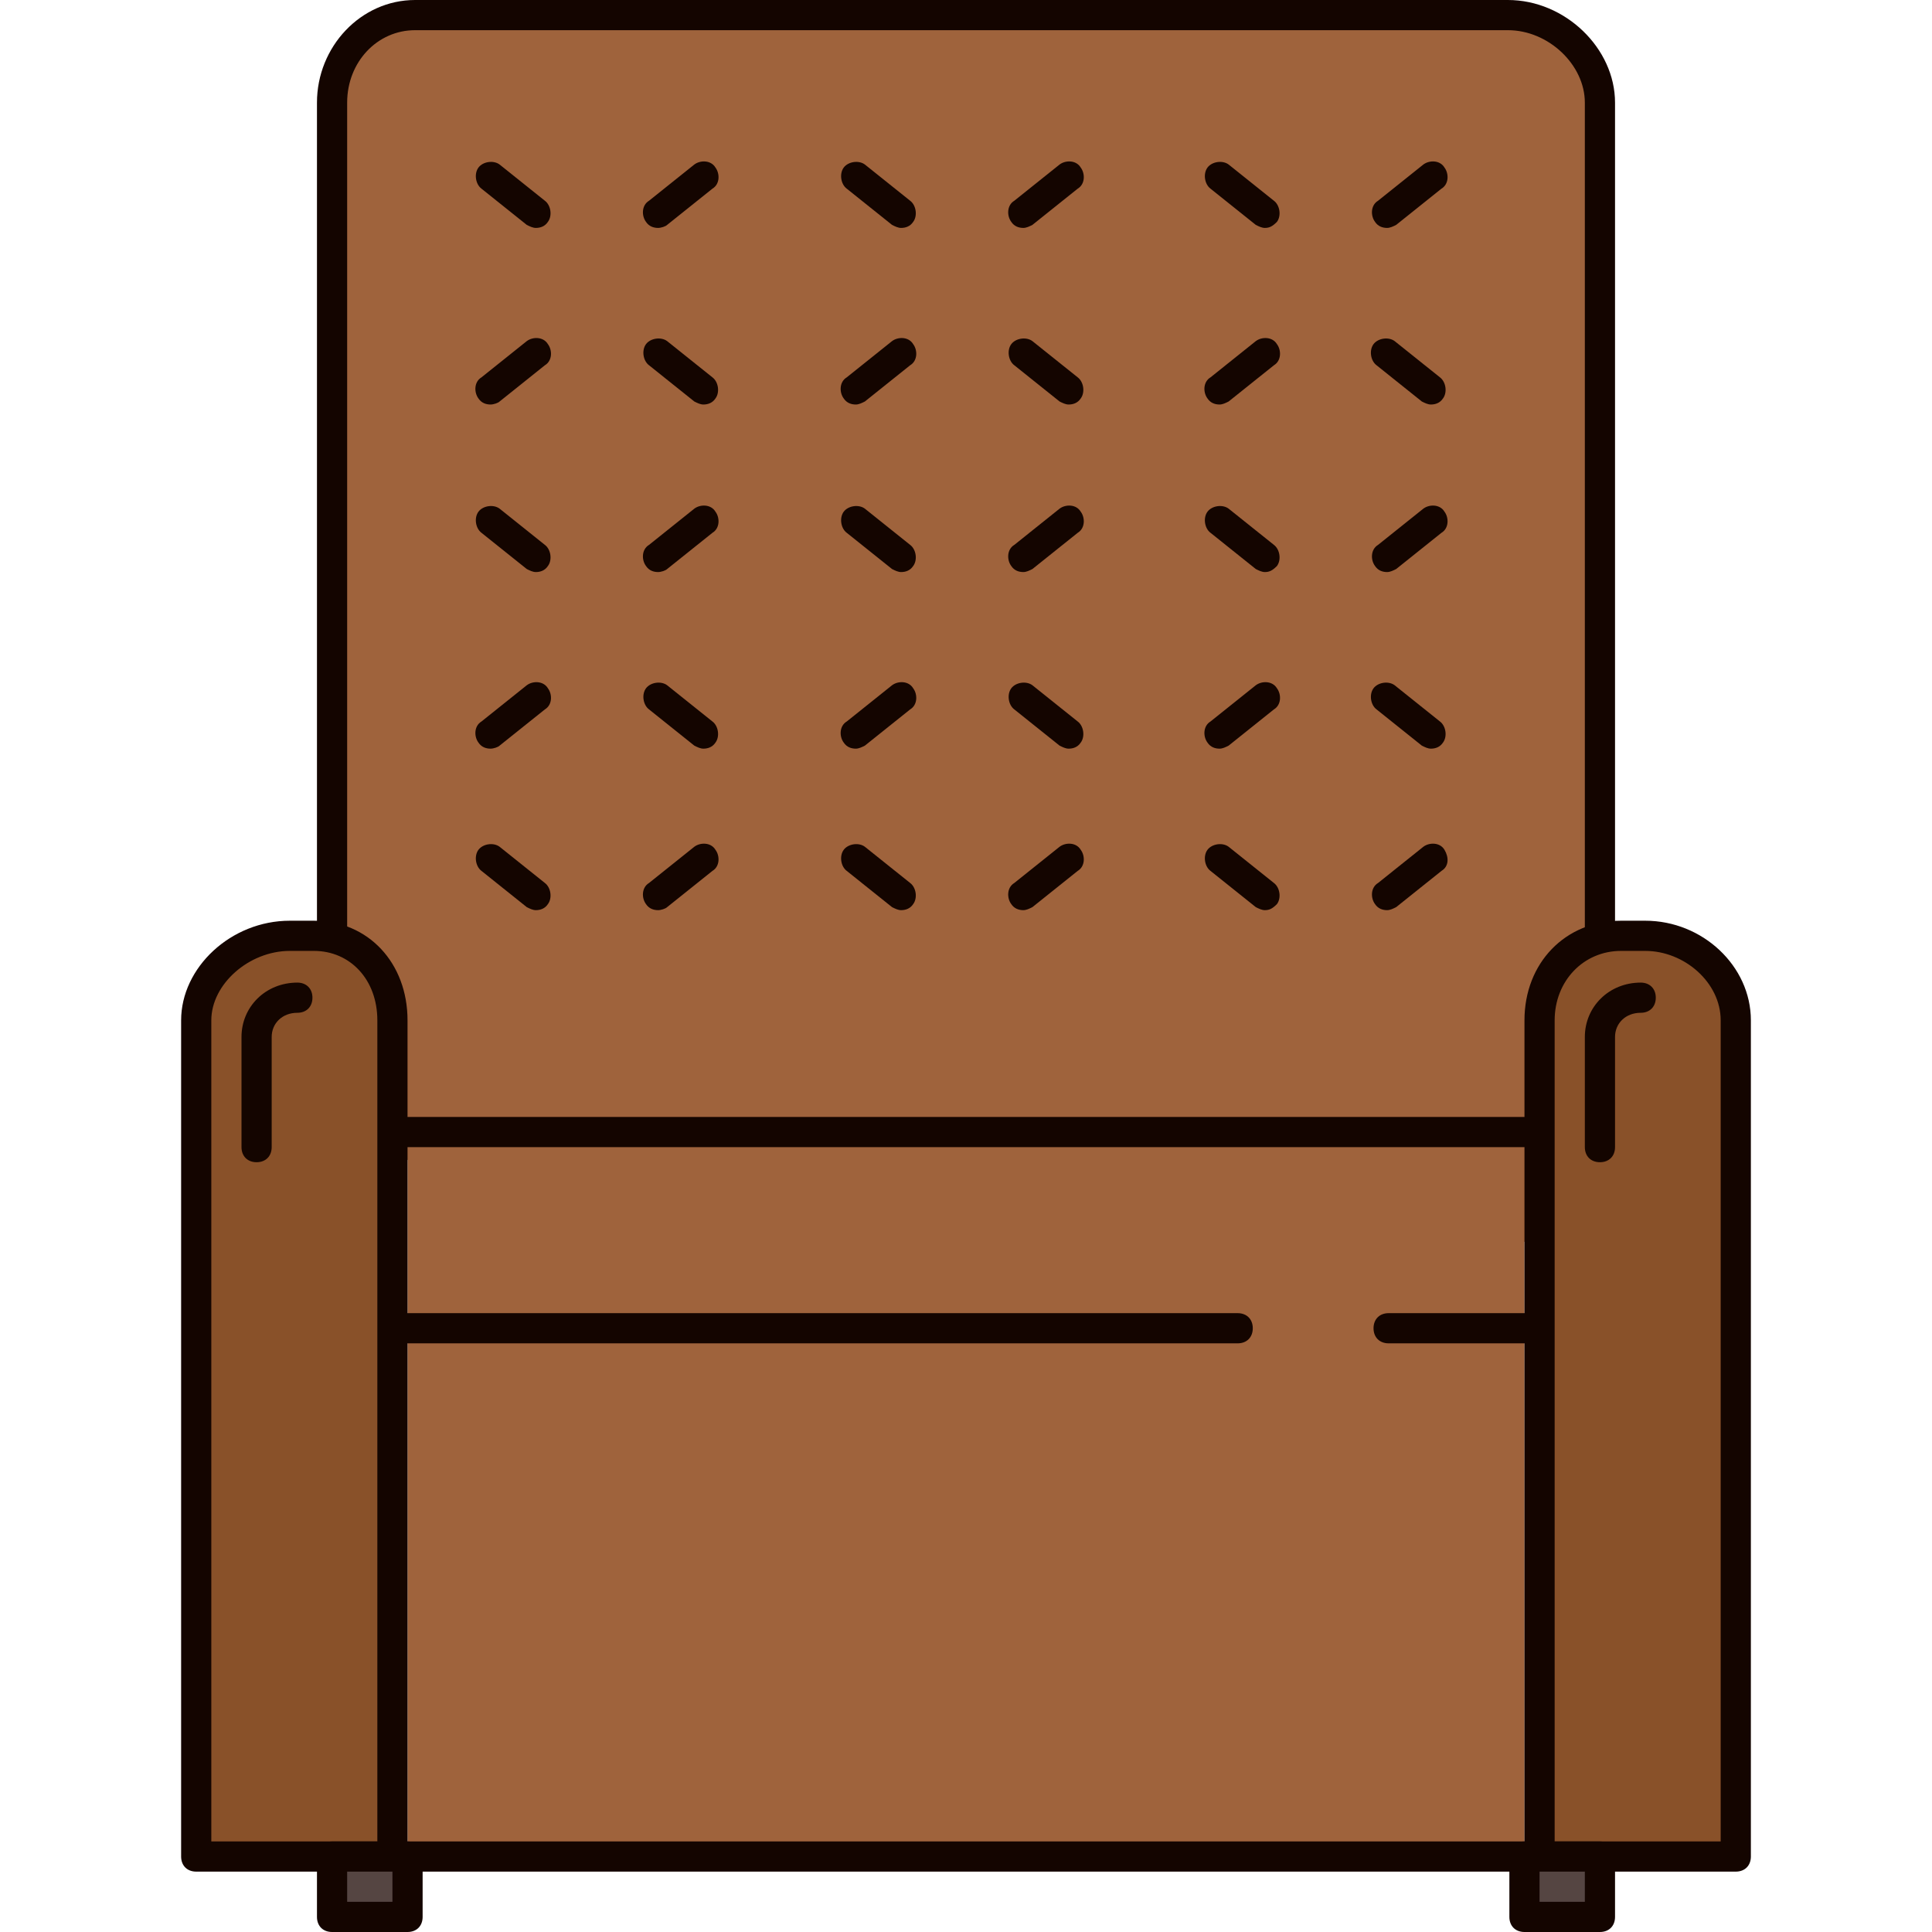 <?xml version="1.0" encoding="iso-8859-1"?>
<!-- Generator: Adobe Illustrator 19.0.0, SVG Export Plug-In . SVG Version: 6.00 Build 0)  -->
<svg version="1.1" id="Layer_1" xmlns="http://www.w3.org/2000/svg" xmlns:xlink="http://www.w3.org/1999/xlink" x="0px" y="0px"
	 viewBox="0 0 512 512" style="enable-background:new 0 0 512 512;" xml:space="preserve">
<g>
	<polygon style="fill:#9F633C;" points="87.6,244.4 98,303.6 154,324.8 433.2,329.6 422.4,248.4 415.6,220 94,220 	"/>
	<rect x="108" y="300" style="fill:#9F633C;" width="296" height="192"/>
	<path style="fill:#9F633C;" d="M88,248V27.2C88,14.8,97.6,4,110,4h289.6C412,4,424,14.8,424,27.2V248"/>
</g>
<g>
	<path style="fill:#140500;" d="M424,252c-2.4,0-4-1.6-4-4V27.2c0-10-9.6-19.2-20.4-19.2H110c-10,0-18,8.4-18,19.2V248
		c0,2.4-1.6,4-4,4s-4-1.6-4-4V27.2C84,12.4,95.6,0,110,0h289.6C414.8,0,428,12.8,428,27.2V248C428,250.4,426.4,252,424,252z"/>
	<path style="fill:#140500;" d="M404,304H104c-2.4,0-4-1.6-4-4s1.6-4,4-4h300c2.4,0,4,1.6,4,4S406.4,304,404,304z"/>
	<path style="fill:#140500;" d="M404,356h-36c-2.4,0-4-1.6-4-4s1.6-4,4-4h36c2.4,0,4,1.6,4,4S406.4,356,404,356z"/>
	<path style="fill:#140500;" d="M328,356H104c-2.4,0-4-1.6-4-4s1.6-4,4-4h224c2.4,0,4,1.6,4,4S330.4,356,328,356z"/>
	<path style="fill:#140500;" d="M130,107.2c-1.2,0-2.4-0.4-3.2-1.6c-1.2-1.6-1.2-4.4,0.8-5.6l12-9.6c1.6-1.2,4.4-1.2,5.6,0.8
		c1.2,1.6,1.2,4.4-0.8,5.6l-12,9.6C132,106.8,130.8,107.2,130,107.2z"/>
	<path style="fill:#140500;" d="M142,60.4c-0.8,0-1.6-0.4-2.4-0.8l-12-9.6c-1.6-1.2-2-4-0.8-5.6s4-2,5.6-0.8l12,9.6
		c1.6,1.2,2,4,0.8,5.6C144.4,60,143.2,60.4,142,60.4z"/>
	<path style="fill:#140500;" d="M130,198.4c-1.2,0-2.4-0.4-3.2-1.6c-1.2-1.6-1.2-4.4,0.8-5.6l12-9.6c1.6-1.2,4.4-1.2,5.6,0.8
		c1.2,1.6,1.2,4.4-0.8,5.6l-12,9.6C132,198,130.8,198.4,130,198.4z"/>
	<path style="fill:#140500;" d="M142,151.6c-0.8,0-1.6-0.4-2.4-0.8l-12-9.6c-1.6-1.2-2-4-0.8-5.6s4-2,5.6-0.8l12,9.6
		c1.6,1.2,2,4,0.8,5.6C144.4,151.2,143.2,151.6,142,151.6z"/>
	<path style="fill:#140500;" d="M186.4,107.2c-0.8,0-1.6-0.4-2.4-0.8l-12-9.6c-1.6-1.2-2-4-0.8-5.6s4-2,5.6-0.8l12,9.6
		c1.6,1.2,2,4,0.8,5.6C188.8,106.8,187.6,107.2,186.4,107.2z"/>
	<path style="fill:#140500;" d="M174.4,60.4c-1.2,0-2.4-0.4-3.2-1.6c-1.2-1.6-1.2-4.4,0.8-5.6l12-9.6c1.6-1.2,4.4-1.2,5.6,0.8
		c1.2,1.6,1.2,4.4-0.8,5.6l-12,9.6C176.4,60,175.2,60.4,174.4,60.4z"/>
	<path style="fill:#140500;" d="M186.4,198.4c-0.8,0-1.6-0.4-2.4-0.8l-12-9.6c-1.6-1.2-2-4-0.8-5.6s4-2,5.6-0.8l12,9.6
		c1.6,1.2,2,4,0.8,5.6C188.8,198,187.6,198.4,186.4,198.4z"/>
	<path style="fill:#140500;" d="M174.4,151.6c-1.2,0-2.4-0.4-3.2-1.6c-1.2-1.6-1.2-4.4,0.8-5.6l12-9.6c1.6-1.2,4.4-1.2,5.6,0.8
		c1.2,1.6,1.2,4.4-0.8,5.6l-12,9.6C176.4,151.2,175.2,151.6,174.4,151.6z"/>
	<path style="fill:#140500;" d="M226.8,107.2c-1.2,0-2.4-0.4-3.2-1.6c-1.2-1.6-1.2-4.4,0.8-5.6l12-9.6c1.6-1.2,4.4-1.2,5.6,0.8
		c1.2,1.6,1.2,4.4-0.8,5.6l-12,9.6C228.4,106.8,227.6,107.2,226.8,107.2z"/>
	<path style="fill:#140500;" d="M238.8,60.4c-0.8,0-1.6-0.4-2.4-0.8l-12-9.6c-1.6-1.2-2-4-0.8-5.6s4-2,5.6-0.8l12,9.6
		c1.6,1.2,2,4,0.8,5.6C241.2,60,240,60.4,238.8,60.4z"/>
	<path style="fill:#140500;" d="M226.8,198.4c-1.2,0-2.4-0.4-3.2-1.6c-1.2-1.6-1.2-4.4,0.8-5.6l12-9.6c1.6-1.2,4.4-1.2,5.6,0.8
		c1.2,1.6,1.2,4.4-0.8,5.6l-12,9.6C228.4,198,227.6,198.4,226.8,198.4z"/>
	<path style="fill:#140500;" d="M238.8,151.6c-0.8,0-1.6-0.4-2.4-0.8l-12-9.6c-1.6-1.2-2-4-0.8-5.6s4-2,5.6-0.8l12,9.6
		c1.6,1.2,2,4,0.8,5.6C241.2,151.2,240,151.6,238.8,151.6z"/>
	<path style="fill:#140500;" d="M283.2,107.2c-0.8,0-1.6-0.4-2.4-0.8l-12-9.6c-1.6-1.2-2-4-0.8-5.6s4-2,5.6-0.8l12,9.6
		c1.6,1.2,2,4,0.8,5.6C285.6,106.8,284.4,107.2,283.2,107.2z"/>
	<path style="fill:#140500;" d="M271.2,60.4c-1.2,0-2.4-0.4-3.2-1.6c-1.2-1.6-1.2-4.4,0.8-5.6l12-9.6c1.6-1.2,4.4-1.2,5.6,0.8
		c1.2,1.6,1.2,4.4-0.8,5.6l-12,9.6C272.8,60,272,60.4,271.2,60.4z"/>
	<path style="fill:#140500;" d="M283.2,198.4c-0.8,0-1.6-0.4-2.4-0.8l-12-9.6c-1.6-1.2-2-4-0.8-5.6s4-2,5.6-0.8l12,9.6
		c1.6,1.2,2,4,0.8,5.6C285.6,198,284.4,198.4,283.2,198.4z"/>
	<path style="fill:#140500;" d="M271.2,151.6c-1.2,0-2.4-0.4-3.2-1.6c-1.2-1.6-1.2-4.4,0.8-5.6l12-9.6c1.6-1.2,4.4-1.2,5.6,0.8
		c1.2,1.6,1.2,4.4-0.8,5.6l-12,9.6C272.8,151.2,272,151.6,271.2,151.6z"/>
	<path style="fill:#140500;" d="M323.2,107.2c-1.2,0-2.4-0.4-3.2-1.6c-1.2-1.6-1.2-4.4,0.8-5.6l12-9.6c1.6-1.2,4.4-1.2,5.6,0.8
		c1.2,1.6,1.2,4.4-0.8,5.6l-12,9.6C324.8,106.8,324,107.2,323.2,107.2z"/>
	<path style="fill:#140500;" d="M335.2,60.4c-0.8,0-1.6-0.4-2.4-0.8l-12-9.6c-1.6-1.2-2-4-0.8-5.6s4-2,5.6-0.8l12,9.6
		c1.6,1.2,2,4,0.8,5.6C337.2,60,336.4,60.4,335.2,60.4z"/>
	<path style="fill:#140500;" d="M323.2,198.4c-1.2,0-2.4-0.4-3.2-1.6c-1.2-1.6-1.2-4.4,0.8-5.6l12-9.6c1.6-1.2,4.4-1.2,5.6,0.8
		c1.2,1.6,1.2,4.4-0.8,5.6l-12,9.6C324.8,198,324,198.4,323.2,198.4z"/>
	<path style="fill:#140500;" d="M335.2,151.6c-0.8,0-1.6-0.4-2.4-0.8l-12-9.6c-1.6-1.2-2-4-0.8-5.6s4-2,5.6-0.8l12,9.6
		c1.6,1.2,2,4,0.8,5.6C337.2,151.2,336.4,151.6,335.2,151.6z"/>
	<path style="fill:#140500;" d="M379.2,107.2c-0.8,0-1.6-0.4-2.4-0.8l-12-9.6c-1.6-1.2-2-4-0.8-5.6s4-2,5.6-0.8l12,9.6
		c1.6,1.2,2,4,0.8,5.6C381.6,106.8,380.4,107.2,379.2,107.2z"/>
	<path style="fill:#140500;" d="M367.6,60.4c-1.2,0-2.4-0.4-3.2-1.6c-1.2-1.6-1.2-4.4,0.8-5.6l12-9.6c1.6-1.2,4.4-1.2,5.6,0.8
		C384,46,384,48.8,382,50l-12,9.6C369.2,60,368.4,60.4,367.6,60.4z"/>
	<path style="fill:#140500;" d="M379.2,198.4c-0.8,0-1.6-0.4-2.4-0.8l-12-9.6c-1.6-1.2-2-4-0.8-5.6s4-2,5.6-0.8l12,9.6
		c1.6,1.2,2,4,0.8,5.6C381.6,198,380.4,198.4,379.2,198.4z"/>
	<path style="fill:#140500;" d="M367.6,151.6c-1.2,0-2.4-0.4-3.2-1.6c-1.2-1.6-1.2-4.4,0.8-5.6l12-9.6c1.6-1.2,4.4-1.2,5.6,0.8
		c1.2,1.6,1.2,4.4-0.8,5.6l-12,9.6C369.2,151.2,368.4,151.6,367.6,151.6z"/>
	<path style="fill:#140500;" d="M142,241.2c-0.8,0-1.6-0.4-2.4-0.8l-12-9.6c-1.6-1.2-2-4-0.8-5.6s4-2,5.6-0.8l12,9.6
		c1.6,1.2,2,4,0.8,5.6C144.4,240.8,143.2,241.2,142,241.2z"/>
	<path style="fill:#140500;" d="M174.4,241.2c-1.2,0-2.4-0.4-3.2-1.6c-1.2-1.6-1.2-4.4,0.8-5.6l12-9.6c1.6-1.2,4.4-1.2,5.6,0.8
		c1.2,1.6,1.2,4.4-0.8,5.6l-12,9.6C176.4,240.8,175.2,241.2,174.4,241.2z"/>
	<path style="fill:#140500;" d="M238.8,241.2c-0.8,0-1.6-0.4-2.4-0.8l-12-9.6c-1.6-1.2-2-4-0.8-5.6s4-2,5.6-0.8l12,9.6
		c1.6,1.2,2,4,0.8,5.6C241.2,240.8,240,241.2,238.8,241.2z"/>
	<path style="fill:#140500;" d="M271.2,241.2c-1.2,0-2.4-0.4-3.2-1.6c-1.2-1.6-1.2-4.4,0.8-5.6l12-9.6c1.6-1.2,4.4-1.2,5.6,0.8
		c1.2,1.6,1.2,4.4-0.8,5.6l-12,9.6C272.8,240.8,272,241.2,271.2,241.2z"/>
	<path style="fill:#140500;" d="M335.2,241.2c-0.8,0-1.6-0.4-2.4-0.8l-12-9.6c-1.6-1.2-2-4-0.8-5.6s4-2,5.6-0.8l12,9.6
		c1.6,1.2,2,4,0.8,5.6C337.2,240.8,336.4,241.2,335.2,241.2z"/>
	<path style="fill:#140500;" d="M367.6,241.2c-1.2,0-2.4-0.4-3.2-1.6c-1.2-1.6-1.2-4.4,0.8-5.6l12-9.6c1.6-1.2,4.4-1.2,5.6,0.8
		s1.2,4.4-0.8,5.6l-12,9.6C369.2,240.8,368.4,241.2,367.6,241.2z"/>
</g>
<path style="fill:#895129;" d="M104,492V270.4c0-12.4-8.4-22.4-20.8-22.4h-6.4C64.4,248,52,258,52,270.4V330v28v134h408V359.6v-29.2
	v-59.6c0-12.4-11.6-22.4-24-22.4h-6.4c-12.4,0-21.6,10-21.6,22.4V492"/>
<g>
	<path style="fill:#140500;" d="M460,496H52c-2.4,0-4-1.6-4-4V270.4c0-14,13.2-26.4,28.8-26.4h6.4c14.4,0,24.8,11.2,24.8,26.4V488
		h296V270.4c0-15.2,10.8-26.4,25.6-26.4h6.4c15.2,0,28,12,28,26.4V492C464,494.4,462.4,496,460,496z M412,488h44V270.4
		c0-10-9.6-18.4-20-18.4h-6.4c-10,0-17.6,8-17.6,18.4V488z M56,488h44V270.4c0-10.8-7.2-18.4-16.8-18.4h-6.4
		C66,252,56,260.8,56,270.4V488z"/>
	<path style="fill:#140500;" d="M68,308c-2.4,0-4-1.6-4-4v-29.2c0-8,6.4-14.4,14.8-14.4c2.4,0,4,1.6,4,4s-1.6,4-4,4
		c-4,0-6.8,2.8-6.8,6.4V304C72,306.4,70.4,308,68,308z"/>
	<path style="fill:#140500;" d="M424,308c-2.4,0-4-1.6-4-4v-29.2c0-8,6.4-14.4,14.8-14.4c2.4,0,4,1.6,4,4s-1.6,4-4,4
		c-4,0-6.8,2.8-6.8,6.4V304C428,306.4,426.4,308,424,308z"/>
</g>
<rect x="88" y="492" style="fill:#554542;" width="20" height="16"/>
<path style="fill:#140500;" d="M108,512H88c-2.4,0-4-1.6-4-4v-16c0-2.4,1.6-4,4-4h20c2.4,0,4,1.6,4,4v16
	C112,510.4,110.4,512,108,512z M92,504h12v-8H92V504z"/>
<rect x="404" y="492" style="fill:#554542;" width="20" height="16"/>
<path style="fill:#140500;" d="M424,512h-20c-2.4,0-4-1.6-4-4v-16c0-2.4,1.6-4,4-4h20c2.4,0,4,1.6,4,4v16
	C428,510.4,426.4,512,424,512z M408,504h12v-8h-12V504z"/>
<g>
</g>
<g>
</g>
<g>
</g>
<g>
</g>
<g>
</g>
<g>
</g>
<g>
</g>
<g>
</g>
<g>
</g>
<g>
</g>
<g>
</g>
<g>
</g>
<g>
</g>
<g>
</g>
<g>
</g>
</svg>
